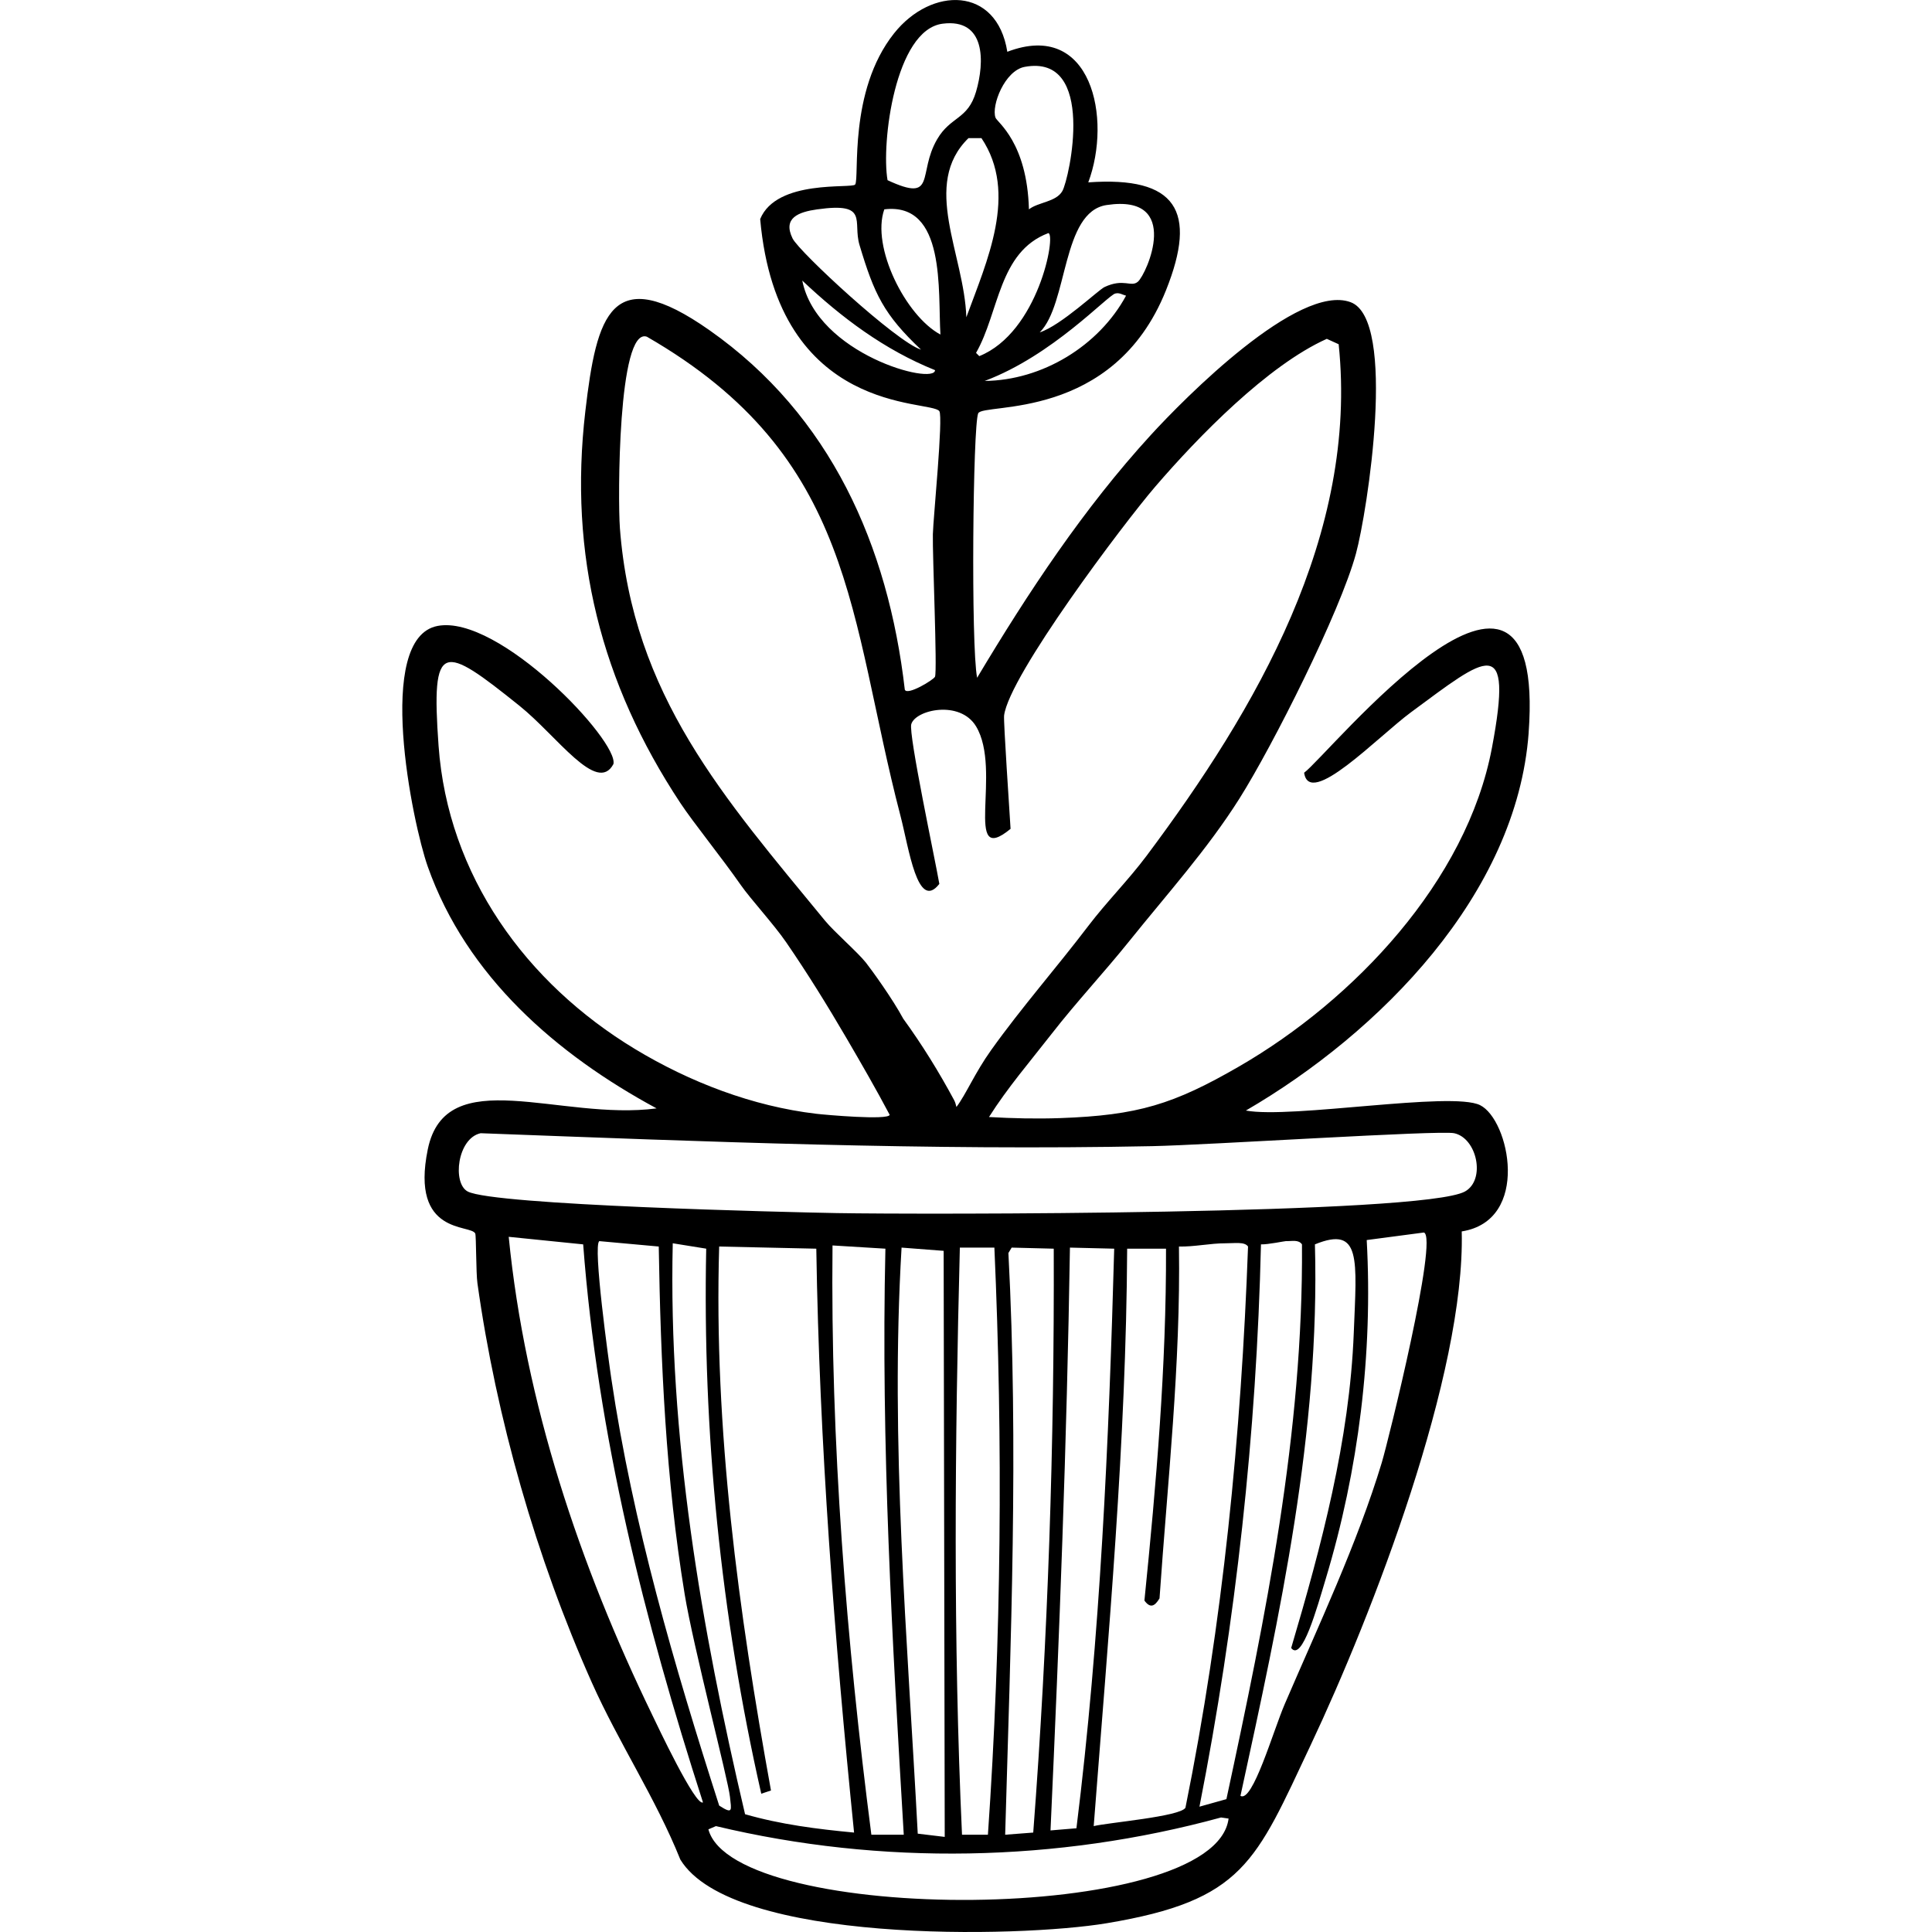 <?xml version="1.0" encoding="UTF-8"?><svg xmlns="http://www.w3.org/2000/svg" viewBox="0 0 1200 1200"><defs><style>.cls-1{fill:#000;}.cls-1,.cls-2{stroke-width:0px;}.cls-3{isolation:isolate;}.cls-2{fill:none;}.cls-4{mix-blend-mode:exclusion;}</style></defs><g class="cls-3"><g id="Layer_2"><g id="Layer_1-2"><g class="cls-4"><path class="cls-1" d="M949.46,455.15c11.32-154.25-124.56,14.01-139.44,24.8,3.2,22.38,45.83-22.38,66.36-37.54,46.83-34.57,63.9-50.02,50.28,22.12-15.66,82.93-85.98,156.76-156.86,197.76-40.88,23.65-63,30.46-111.28,32.18-14.67.52-29.58.17-44.24-.67,11.56-18.27,25.64-34.61,38.88-51.62,15.55-19.98,32.56-38.08,48.27-57.65,23.25-28.97,48.49-56.97,68.38-88.49,20.77-32.91,62.57-116.01,72.4-152.17,7.02-25.81,25.75-145.47-3.35-156.19-32.41-11.94-103.11,59.61-124.02,82.46-41.83,45.71-76.26,97.85-107.93,150.83-3.9-19.84-2.65-156.72.67-164.24,2.99-6.76,83.91,5.36,116.64-76.42,19.75-49.34,6.47-70.94-48.27-67.04,14.8-39.54,2.18-101.14-50.28-81.11-6.52-40.86-47.18-40.63-70.39-11.4-28.57,36-21.28,89.83-24.13,93.85-1.92,2.7-48.73-3.51-58.99,21.45,10.9,122.44,106.12,111.96,111.28,119.32,2.5,3.56-3.79,66.49-4.02,76.42-.29,12.95,2.81,84.31,1.34,88.49-.65,1.85-17.42,12.04-18.77,8.04-10.35-89.4-46.05-170.35-121.33-223.23-60.89-42.77-70.07-9.85-77.09,50.28-10.44,89.3,9.73,168.84,58.99,243.34,8.13,12.3,25.63,33.85,37.54,50.95,6.15,8.83,20.35,24.18,28.16,35.53,13.22,19.23,25.77,39.51,37.54,59.66,9.19,15.73,18.28,31.49,26.81,47.6-1.11,3.45-39.99-.01-45.58-.67-39.5-4.65-78.57-19.63-112.62-40.22-67.76-40.98-116.22-107.85-122.01-188.37-4.73-65.88,2.33-63.28,50.28-24.8,23.29,18.69,48.14,55.24,58.32,36.2,3.56-14.11-71.15-93.18-109.27-85.81-39.27,7.6-15.54,122.64-6.03,149.49,24.14,68.18,80.04,116.66,142.12,150.16-59.88,7.96-130.95-29.08-142.12,25.47-11.01,53.77,27,46.3,29.5,52.29.6,1.42.45,24.49,1.34,30.84,11.74,83.8,36.53,170.65,71.06,248.03,16.73,37.48,39.65,71.78,54.97,109.94,32,52.43,210.25,48.65,264.79,39.55,85.24-14.22,92.47-38.07,126.7-110.61,38.61-81.81,96.04-230.56,93.85-319.09,42.98-6.8,29.59-69.44,11.4-78.43-17.78-8.79-117.12,8.6-145.47,3.35,82.93-48.21,168.26-134.19,175.64-234.63ZM606.24,219.19c14.46-25.28,13.94-62.71,44.91-74.41,4.96.97-6.25,61.66-42.9,76.42q-1.01-1.01-2.01-2.01ZM611.6,236.61c42.1-15.75,76.35-53.13,81.11-54.3,2.7-.66,4.38.76,6.7,1.34-16.85,31.14-52,52.61-87.82,52.96ZM687.35,127.35c47.12-7.07,24.86,42.88,19.44,47.6-4.27,3.72-8.78-2.32-20.78,3.35-3.85,1.82-26.91,23.82-40.22,28.15,17.7-17.6,13.54-74.9,41.56-79.1ZM636.41,41.54c44.88-8.33,27.78,69.42,23.46,77.09-3.87,6.88-15.1,6.89-20.78,11.4-1.14-41.68-19.74-54.05-20.78-56.98-2.65-7.47,5.74-29.21,18.1-31.51ZM600.21,197.06c-1.27-39.26-28.18-82.41,1.34-111.28h8.04c22.97,34.27,3.29,76.62-9.38,111.28ZM585.46,14.72c26.91-3.46,26.16,23.88,20.78,42.23-5.13,17.5-15.75,15.17-24.13,29.5-12.51,21.37.06,39.81-30.84,25.47-4-22.86,4.64-93.4,34.19-97.2ZM507.7,130.03c32.43-4.57,21.78,7.53,26.15,22.12,9.15,30.62,15.09,43.15,38.21,65.02-15.2-4.74-75.69-60.73-79.77-69.05-6.26-12.75,3.62-16.44,15.42-18.1ZM498.31,174.27c24.44,23.08,51,42.99,82.46,55.64-.16,9.58-73.42-9.86-82.46-55.64ZM549.26,130.03c38.52-4.63,33.19,51.15,34.86,77.76-21.59-11.52-43.12-54.49-34.86-77.76ZM385.02,327.78c-1.28-16.87-1.35-124.87,16.76-118.65,130.04,74.92,125.15,173.68,157.53,297.64,5.24,20.08,10.57,59.66,24.13,42.23-2.53-14.78-19.27-93.01-17.43-99.21,2.66-8.97,30.23-15.16,40.22,1.34,16.53,27.31-8.48,88.3,21.45,63.68-.62-10.54-4.46-66.89-4.02-70.39,3.1-24.77,74.09-119.12,93.85-142.12,26.7-31.08,69.88-75.36,106.59-91.84q3.69,1.68,7.37,3.35c12.26,118.03-51.15,226.64-119.32,317.75-11.28,15.08-24.82,28.6-36.2,43.57-19.69,25.9-41.47,50.64-60.33,77.09-10.19,14.28-15.48,27.27-21.56,35.34-.37-1.71-.87-3.2-1.44-4.26-9.43-17.55-19.9-34.47-31.61-50.59-6.64-12.39-19.71-30.42-23.16-34.79-5.14-6.5-19.64-19.04-25.47-26.14-62.64-76.3-119.48-139.74-127.37-244.01ZM405.13,1065.18c-45.07-92.87-78.99-194.07-89.16-296.97q23.13,2.35,46.25,4.69c8.94,118.52,38.03,233.81,74.41,346.58-4.54,2.92-28.69-48.5-31.51-54.3ZM472.84,1114.11q3.02-1.01,6.03-2.01c-20.19-111.35-35.57-224.21-32.18-337.86q30.17.67,60.33,1.34c1.89,121.26,11.28,242.05,23.46,362.66-22.81-2.14-45.67-5.05-67.71-11.4-27.36-116.41-47.69-234.56-44.91-354.62q10.39,1.68,20.78,3.35c-2.32,113.64,9.04,227.63,34.19,338.53ZM561.33,1139.59h-20.11c-15.57-120.5-25.42-243.93-24.13-366.02q16.42,1.01,32.85,2.01c-2.8,121.48,4.2,242.81,11.4,364ZM559.98,774.91q13.07,1.01,26.14,2.01.34,182,.67,364.01-8.38-1.01-16.76-2.01c-6.37-121.11-17.25-242.74-10.05-364.01ZM425.24,990.1c5.44,33.09,27.06,115.33,28.16,126.03.83,8.16,2.11,11.07-6.7,5.36-27.9-86.96-53.66-174.92-67.04-265.46-1.39-9.41-11.66-83.14-7.37-85.14q18.44,1.68,36.87,3.35c1.18,71.99,4.38,144.71,16.09,215.86ZM439.99,1136.24q2.35-1.01,4.69-2.01c102.77,24.54,211.83,22.51,313.73-5.36q2.35.34,4.69.67c-8.36,66.38-307.22,66.09-323.11,6.7ZM596.18,774.91h21.45c5.38,121.15,4.38,243.5-4.02,364.68h-16.09c-5.54-121.17-4.46-243.22-1.34-364.68ZM626.35,778.26q1.01-1.68,2.01-3.35,13.07.34,26.14.67c.42,120.91-3.53,242.23-12.74,362.66q-8.71.67-17.43,1.34c3.46-120.38,8.35-241.01,2.01-361.32ZM720.2,992.78c5.02-72.8,13.17-145.42,12.07-218.54,9.35.24,19.65-2.05,28.83-2.01,5.75.03,11.92-1.12,14.08,2.01-4.24,116.96-15.64,233.76-38.88,348.59-3.37,5.52-48.13,9.21-56.98,11.4,9.18-119.43,20.15-238.74,20.78-358.64h24.13c.24,73.06-6.07,145.94-13.41,218.54,3.65,5.03,6.42,3.56,9.38-1.34ZM668.58,1135.57q-8.04.67-16.09,1.34c5.5-120.65,10.16-241.23,12.07-362q13.74.34,27.49.67c-3.3,120.07-8.67,241.32-23.46,359.98ZM761.76,1117.47q-8.38,2.35-16.76,4.69c22.62-115.05,35.45-231.99,38.21-349.26,4.25.16,14.64-2.03,15.42-2.01,3.88.1,7.91-1.1,10.05,2.01.88,116.76-22.49,230.94-46.93,344.56ZM858.29,908.31c-15.13,50.15-39.67,102.08-60.33,150.16-7.14,16.6-19.96,61.46-27.49,56.98,24.59-112.94,49.44-226.25,46.25-342.55,29-11.84,25.9,9.4,24.13,54.97-2.6,66.82-20.14,132.43-38.88,195.74,6.78,8.83,16.13-25.26,21.45-42.9,20.46-67.77,29.35-139.81,25.47-210.49q17.76-2.35,35.53-4.69c9.09,3.08-22.07,129.29-26.14,142.79ZM903.21,703.86c14.25,3.06,19.71,29,6.7,36.2-26.19,14.49-338.24,14.34-390.15,13.41-31.55-.57-213.16-4.89-229.26-13.41-9.67-5.12-6.47-33.07,8.04-36.2,138.83,5.21,278.01,10.86,416.96,8.04,35.21-.71,178.52-10.02,187.7-8.04Z"/><rect class="cls-2" y="0" width="1200" height="1200"/></g></g></g></g></svg>